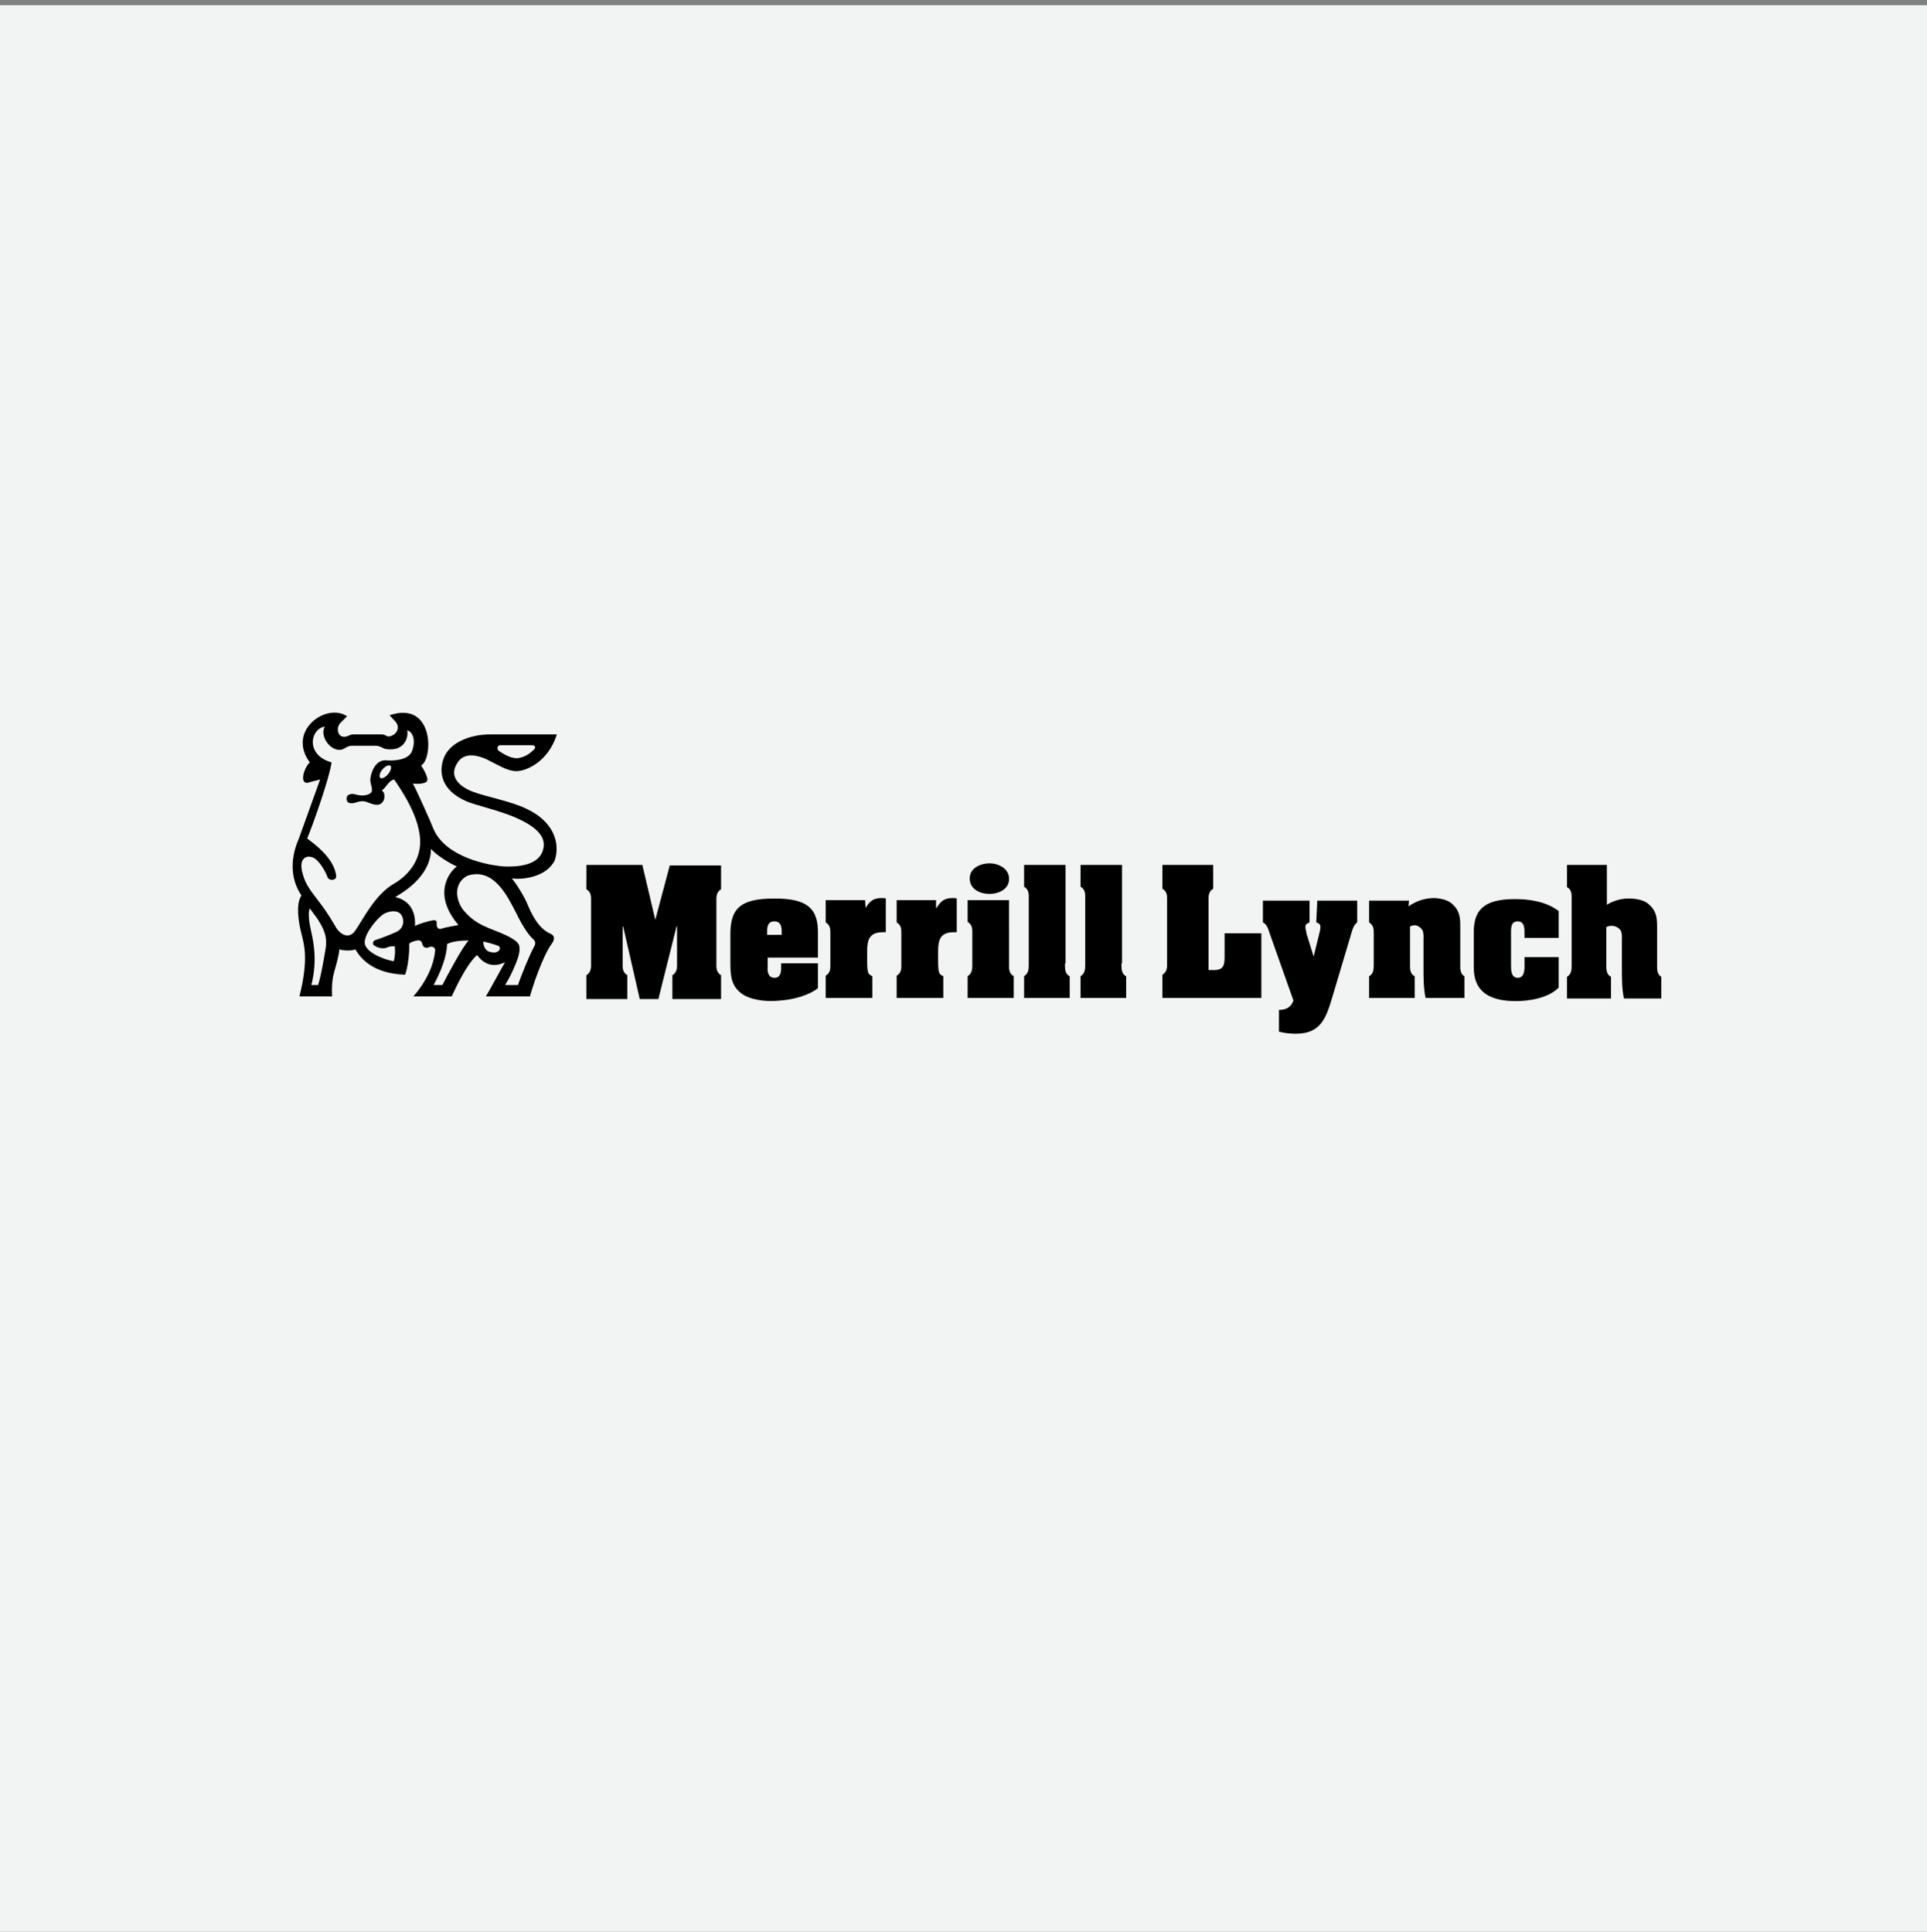<?xml version="1.0" encoding="utf-8"?>
<!-- Generator: Adobe Illustrator 23.0.0, SVG Export Plug-In . SVG Version: 6.00 Build 0)  -->
<svg version="1.1" id="Layer_1" xmlns="http://www.w3.org/2000/svg" xmlns:xlink="http://www.w3.org/1999/xlink" x="0px" y="0px"
	 viewBox="0 0 372 373" style="enable-background:new 0 0 372 373;" xml:space="preserve">
<rect x="0" y="0" width="372" height="373" fill="#808080" stroke="none"/>
<style type="text/css">
	.st0{fill:#F2F3F3;}
	.st1{fill-rule:evenodd;clip-rule:evenodd;}
</style>
<g>
	<g id="Layer_1-2">
		<rect id="Rectangle_136-2" y="1" class="st0" width="372" height="373"/>
	</g>
</g>
<path class="st1" d="M126.5,177.6L126.5,177.6l2.8-10.5h9.9v4.6c-1,0.6-0.9,1.6-0.9,2.5v11.6c0,1-0.1,1.9,0.9,2.5v4.6h-9.4v-4.6
	c1-0.6,0.9-1.6,0.9-2.5v-6.9h-0.1l-3.5,14h-3.6l-3.2-14h-0.1v6.9c0,1-0.1,1.9,0.9,2.5v4.6h-7.9v-4.6c1-0.6,0.9-1.6,0.9-2.5v-11.6
	c0-1,0.1-1.9-0.9-2.5V167h10.8L126.5,177.6z M149.3,173.5c-6.6,0-8.4,2.1-8.3,7.3v5.1c0,2.3,0.1,4.4,2.1,5.9
	c1.6,1.2,4.5,1.7,7.4,1.4c2.9-0.2,5.8-1.1,7.4-2.4V186h-7.1v0.7c0,1-0.1,2.1-1.3,2.1s-1.4-1.2-1.3-2.2v-1.7l9.7,0v-4.5
	C158,175.7,156.2,173.4,149.3,173.5L149.3,173.5z M150.9,180.5h-2.8v-0.7c0-0.8,0.1-1.9,1.4-1.9s1.4,1.2,1.4,1.9L150.9,180.5
	L150.9,180.5z M167.1,175.3c0.8-1.3,1.5-1.9,3.1-1.9c0.3,0,0.6,0,0.8,0.1v6.5h-0.6c-2.5,0-3,1.4-3,3.6v1.8c0,0.6,0,1.4,0.1,2
	c0.1,0.6,0.3,0.8,0.9,1.1v4.2h-9v-4.3c1-0.6,0.9-1.5,0.9-2.5v-5.3c0-1,0.1-1.9-0.9-2.5v-4.3h7.6L167.1,175.3L167.1,175.3
	L167.1,175.3z M180.8,175.3c0.8-1.3,1.5-1.9,3.1-1.9c0.3,0,0.6,0,0.8,0.1v6.5h-0.6c-2.5,0-3,1.4-3,3.6v1.8c0,0.6,0,1.4,0.1,2
	c0.1,0.6,0.3,0.8,0.9,1.1v4.2h-9v-4.3c1-0.6,0.9-1.5,0.9-2.5v-5.3c0-1,0.1-1.9-0.9-2.5v-4.3h7.6V175.3L180.8,175.3z M194.8,186
	c0,1-0.1,1.9,0.9,2.5v4.2h-8.9v-4.2c0.9-0.6,0.9-1.4,0.9-2.4v-5.6c0-1,0.1-1.9-0.9-2.5v-4.2h8V186L194.8,186z M187.2,169.6
	c0-2,2.1-2.9,3.8-2.9c1.8,0,3.8,1,3.8,3c0,2-2,2.9-3.8,2.9C189.2,172.6,187.2,171.7,187.2,169.6L187.2,169.6z M205.6,186
	c0,0.9-0.1,2,0.9,2.5v4.2h-8.8v-4.2c0.9-0.6,0.9-1.4,0.9-2.4v-12.4c0-1,0.1-1.9-0.9-2.5V167h8V186L205.6,186z M224.4,192.8v-4.6
	c1-0.6,0.9-1.6,0.9-2.5v-11.6c0-1,0.1-1.9-0.9-2.5V167h9.8v4.6c-1,0.6-0.9,1.6-0.9,2.5v13.2h1.1c2,0,2-1.2,2-2.9v-4.2h7.1v12.5
	H224.4L224.4,192.8z M254.3,173.9h7.7v4.2c-0.8,0.6-1,1.7-1.3,2.7l-3.4,11.4c-1.2,4-2.1,7.4-7.1,7.4c-1.1,0-2.2-0.1-3.3-0.4V195
	c1.4,0,2.3-0.5,2.8-1.8l-4.6-13c-0.3-0.9-0.5-1.7-1.3-2.1v-4.2h9v4.2c-0.4,0.2-0.8,0.3-0.8,0.9c0,0.3,0.2,0.9,0.2,1.2l1.4,4.5
	l1.1-4.5c0.1-0.3,0.2-0.9,0.2-1.2c0-0.6-0.3-0.7-0.8-0.9L254.3,173.9L254.3,173.9L254.3,173.9z M271.9,175c1.9-1.3,3.6-1.6,5.1-1.6
	c1.5,0.1,2.8,0.5,3.5,1.3c1.3,1.2,1.4,2.6,1.4,4.2v7.1c0,0.9-0.1,2,0.8,2.5v4.2h-7.5c-0.4-1.9-0.4-3.9-0.4-5.9v-5.5
	c0-0.1,0.1-1-0.2-1.7c-0.5-0.7-1.3-1.3-2.4-0.7v7.1c0,0.9-0.1,2,0.9,2.5v4.2h-8.8v-4.2c0.9-0.5,0.9-1.4,0.9-2.4v-5.7
	c0-1,0-1.7-0.9-2.3v-4.2h7.7L271.9,175L271.9,175L271.9,175z M294.3,180.4c0-0.9,0.1-2.5-1.3-2.5c-1.4,0-1.3,1.4-1.3,2.4v6
	c0,1,0,2.5,1.3,2.5c1.5,0,1.3-2.1,1.3-3v-1h6.6v5.9c-2,2-5.6,2.6-8.3,2.6c-8,0-8.1-4.7-8.1-6.9v-6.3c0-4,1.5-6.5,7.9-6.5
	c3,0,6.1,0.5,8.5,2.3v5.2h-6.6L294.3,180.4L294.3,180.4z M310.2,174.7c1.4-0.9,3.1-1.3,4.8-1.2c1.5,0.1,2.8,0.5,3.5,1.3
	c1.3,1.2,1.4,2.6,1.4,4.2v7.1c0,0.9-0.1,2,0.8,2.5v4.2h-7.2c-0.4-1.9-0.4-3.9-0.4-5.9v-5.5c0-0.1,0.1-1-0.2-1.7
	c-0.6-0.9-1.8-1.2-2.8-0.7v7.1c0,0.9-0.1,2,0.9,2.5v4.2h-8.5v-4.2c0.9-0.5,0.9-1.4,0.9-2.4v-12.4c0-1,0.1-2-0.9-2.5V167h7.7
	L310.2,174.7L310.2,174.7L310.2,174.7z M216.5,186c0,0.9-0.1,2,0.9,2.5v4.2h-8.8v-4.2c0.9-0.6,0.9-1.4,0.9-2.4v-12.4
	c0-1,0.1-1.9-0.9-2.5V167h8V186z M101.7,156.2c-3-1.5-8.1-2.4-10.6-3.4c-2.5-1-4.5-2.9-2.8-5.5c1.4-2.3,4.3-1.3,5.6-0.7
	c2.1,1,4,2.3,5.8,2.3s6.1-1.7,7.8-7.1H94.7c-4.2,0-7.9,1.7-9,4.5c-1.1,2.8-0.5,6.3,4.3,8.4c1.5,0.7,6.1,1.7,9.4,3.1
	c3.2,1.4,6.4,3.4,5.4,6.4c-0.9,3-5.1,3.2-7.5,3.1c-2.9-0.2-11.2-1.7-13.6-7.2c-0.5-1.3-3.3-7.6-4-8.8c0.8,0.1,2.6,0.1,2.8-0.6
	c0.1-0.7-0.6-2-1.2-2.9c2.3-1.2,2.6-12.6-6.1-9.7l1.2,1.3c1.3,1.7-0.9,3.2-1.8,2.7c-0.4-0.3-0.7-0.3-1.3-0.3h-4.9
	c-0.6,0-0.8,0.1-1.2,0.3c-2.1,0.8-2.4-1.6-1.5-2.5l1.3-1.3c-4-2.7-11.7,2.8-7.2,8.9c-1.3,1.3-2,4.4-0.2,3.9c0.5-0.2,1.6-0.4,2.2-0.6
	l-4.1,11.4c-0.8,1.8-2.5,6.6,0.5,11c-1.2,1.7-0.5,5.5,0,7.4c0.4,1.8,1.5,4.6-0.4,12.1h6.3c-0.1-2.2,0.1-3.6,0.4-4.7
	c0.3-1,1-3.5,1-4.4c0.7,0.3,2.6,0.3,3.1,0c0.8,1.4,3.1,4.7,9.6,4.9c0.4-0.9,0.9-3.9,0.8-6c0.5-0.4,1-0.5,1.5-0.6
	c0.4-0.1,0.9,0,1,0.6c0.1,0.6,0.6,1,1.3,0.7c0.6-0.3,1.3,0,1.2,0.7c-0.1,0.8-0.4,4.4-4.2,8.8h7.4c0.8-1.7,2.8-6.1,4.9-8
	c0.6,0.8,2.3,2.9,5.4,1.4c-0.6,1-2.8,5.1-3.7,6.6h8.5c0.3-1.2,2.4-7.8,4.3-10.3c0.4-0.6,0.6-1.4-0.3-1.8c-0.9-0.4-2.6-1.3-4.3-5.3
	c-0.7-1.9-2.7-4.9-3.2-5.4c2,0.3,6.7-0.2,8.3-3.5C108.2,162.7,106.8,158.6,101.7,156.2L101.7,156.2z M96.5,143.9h6.2
	c0.7,0,0.8,0.5,0.3,0.9c-0.4,0.4-1.6,1.5-3.2,1.6c-1.5,0-2.8-1-3.5-1.4C95.8,144.6,96.1,143.9,96.5,143.9z M62.9,182.9
	c-0.3,1.8-0.9,5.5-1.5,7.3h-1.3c1.2-4.7,0.4-8.4,0-10.2c-0.4-1.7-0.7-3.7-0.3-4.6c0.2,0.3,1.3,1.7,1.6,2.2
	C62.8,179.8,63.1,181.1,62.9,182.9z M68.7,179.5c-1.3,2.1-3,0.8-3.7-0.2c-0.6-1-1.7-3-3.5-5.3c-2-2.6-2.7-3.6-3.2-5.8
	s0.6-3.1,1.9-2.7c1.3,0.3,2.7,2.9,3,3.8c0.2,0.8,1.7,0.8,1.7-0.1c-0.3-3.6-4.7-6.6-5.6-7.3c1.2-2.9,4.4-12,4.7-14.7
	c-5.1-1.4-4.1-6.5-1.3-6.9c-1.2,2.2,1.8,5.5,3.8,4.2c0.7-0.4,0.9-0.5,1.5-0.5h4.6c0.7,0,1.4,0.5,1.7,0.6c3.9,0.7,4.6-2.4,4.3-3.6
	c1.6,0.5,1.5,3,0.8,4.3c-0.7,1.3-3,1.7-5,1.5c-2.1,0-2.8,2.6-2.9,3.5c-0.1,0.9,0.3,1.4,0.3,2.2c0.1,0.8-1.1,1.1-1.9,1.1
	c-0.8,0-1.3-0.3-1.9-0.3c-0.6,0-1.1,0.3-1.1,0.9c0,0.6,0.3,0.9,1,0.9c0.7,0,1.2-0.4,2.1-0.4c0.9,0,1.7,0.7,2.8,0.7
	c1,0,1.4-1,1.4-1.4s0.1-0.9-0.5-1.4c0.7-0.3,1.3-1.9,2.4-2.1c0.8,1.3,5.3,7.3,5,12.6c-0.3,4.3-3.6,6.7-5,7.5
	C72.4,172.7,70.1,177.5,68.7,179.5L68.7,179.5z M74.9,149.5c-0.6,0.7-1.2,0.9-1.5,0.7c-0.2-0.2-0.2-0.9,0.4-1.6
	c0.6-0.7,1.3-1,1.6-0.7C75.6,148.1,75.5,148.8,74.9,149.5z M76.6,179.9c-1.3,0.6-3.4,1.4-4.1,1.6c-0.6,0.2-0.5,0.7-0.5,0.8
	c0.1,0.3,1.5,1.1,2.6,0.7c0.3-0.2,0.9-0.3,1.6-0.3c0.1,0.7,0.1,2-0.2,2.9c-1.5-0.2-5.7-1.7-5.6-3.7c0.1-2,2.8-5,3.8-5.5
	c1-0.5,2.6-0.8,3.3,0.3C78.2,177.9,77.8,179.3,76.6,179.9L76.6,179.9z M80.1,178.8c0.1-1.1,0.1-4.7-3.8-5.6c1-0.6,6.9-3.8,6.9-9.3
	c1.1,1.3,3.8,2.9,5,3.4c-1.3,0.9-4.9,5.2,0.3,11.3c-0.8,0.2-2.4,0.4-3.2,0.7c-0.6,0.2-1-0.1-1-0.8c0-0.5,0.1-0.9-0.7-0.8
	C82.8,177.8,80.8,178.4,80.1,178.8L80.1,178.8z M85.4,190.2h-1.7c2.3-4.2,2.6-6.9,2.6-7.9c1.2-0.7,3.5-0.7,4.2-0.7
	C89.5,182.4,86.1,188.8,85.4,190.2L85.4,190.2z M94.6,183.8c-1-0.2-1.3-1.3-1.3-2c0.5,0.1,2.5,0.6,3,0.9
	C96.8,183,96.4,184.3,94.6,183.8z M99.6,176.2c1.5,3.1,2.7,4.6,3.3,5.1c0.6,0.6,0.5,1,0.1,1.7c-0.6,1-2.5,5.6-3,7.2h-2.5
	c1.1-1.7,2.2-4.3,2.5-5.3c0.3-1,0.4-1.7,0.2-2.4c-0.2-0.7-1.5-1.6-4.6-2.8c-3.2-1.2-4.5-2.1-6-3.8c-1.5-1.7-2.3-5.2,0.6-6.8
	C95.3,167.4,98,173.1,99.6,176.2L99.6,176.2z"/>
</svg>
